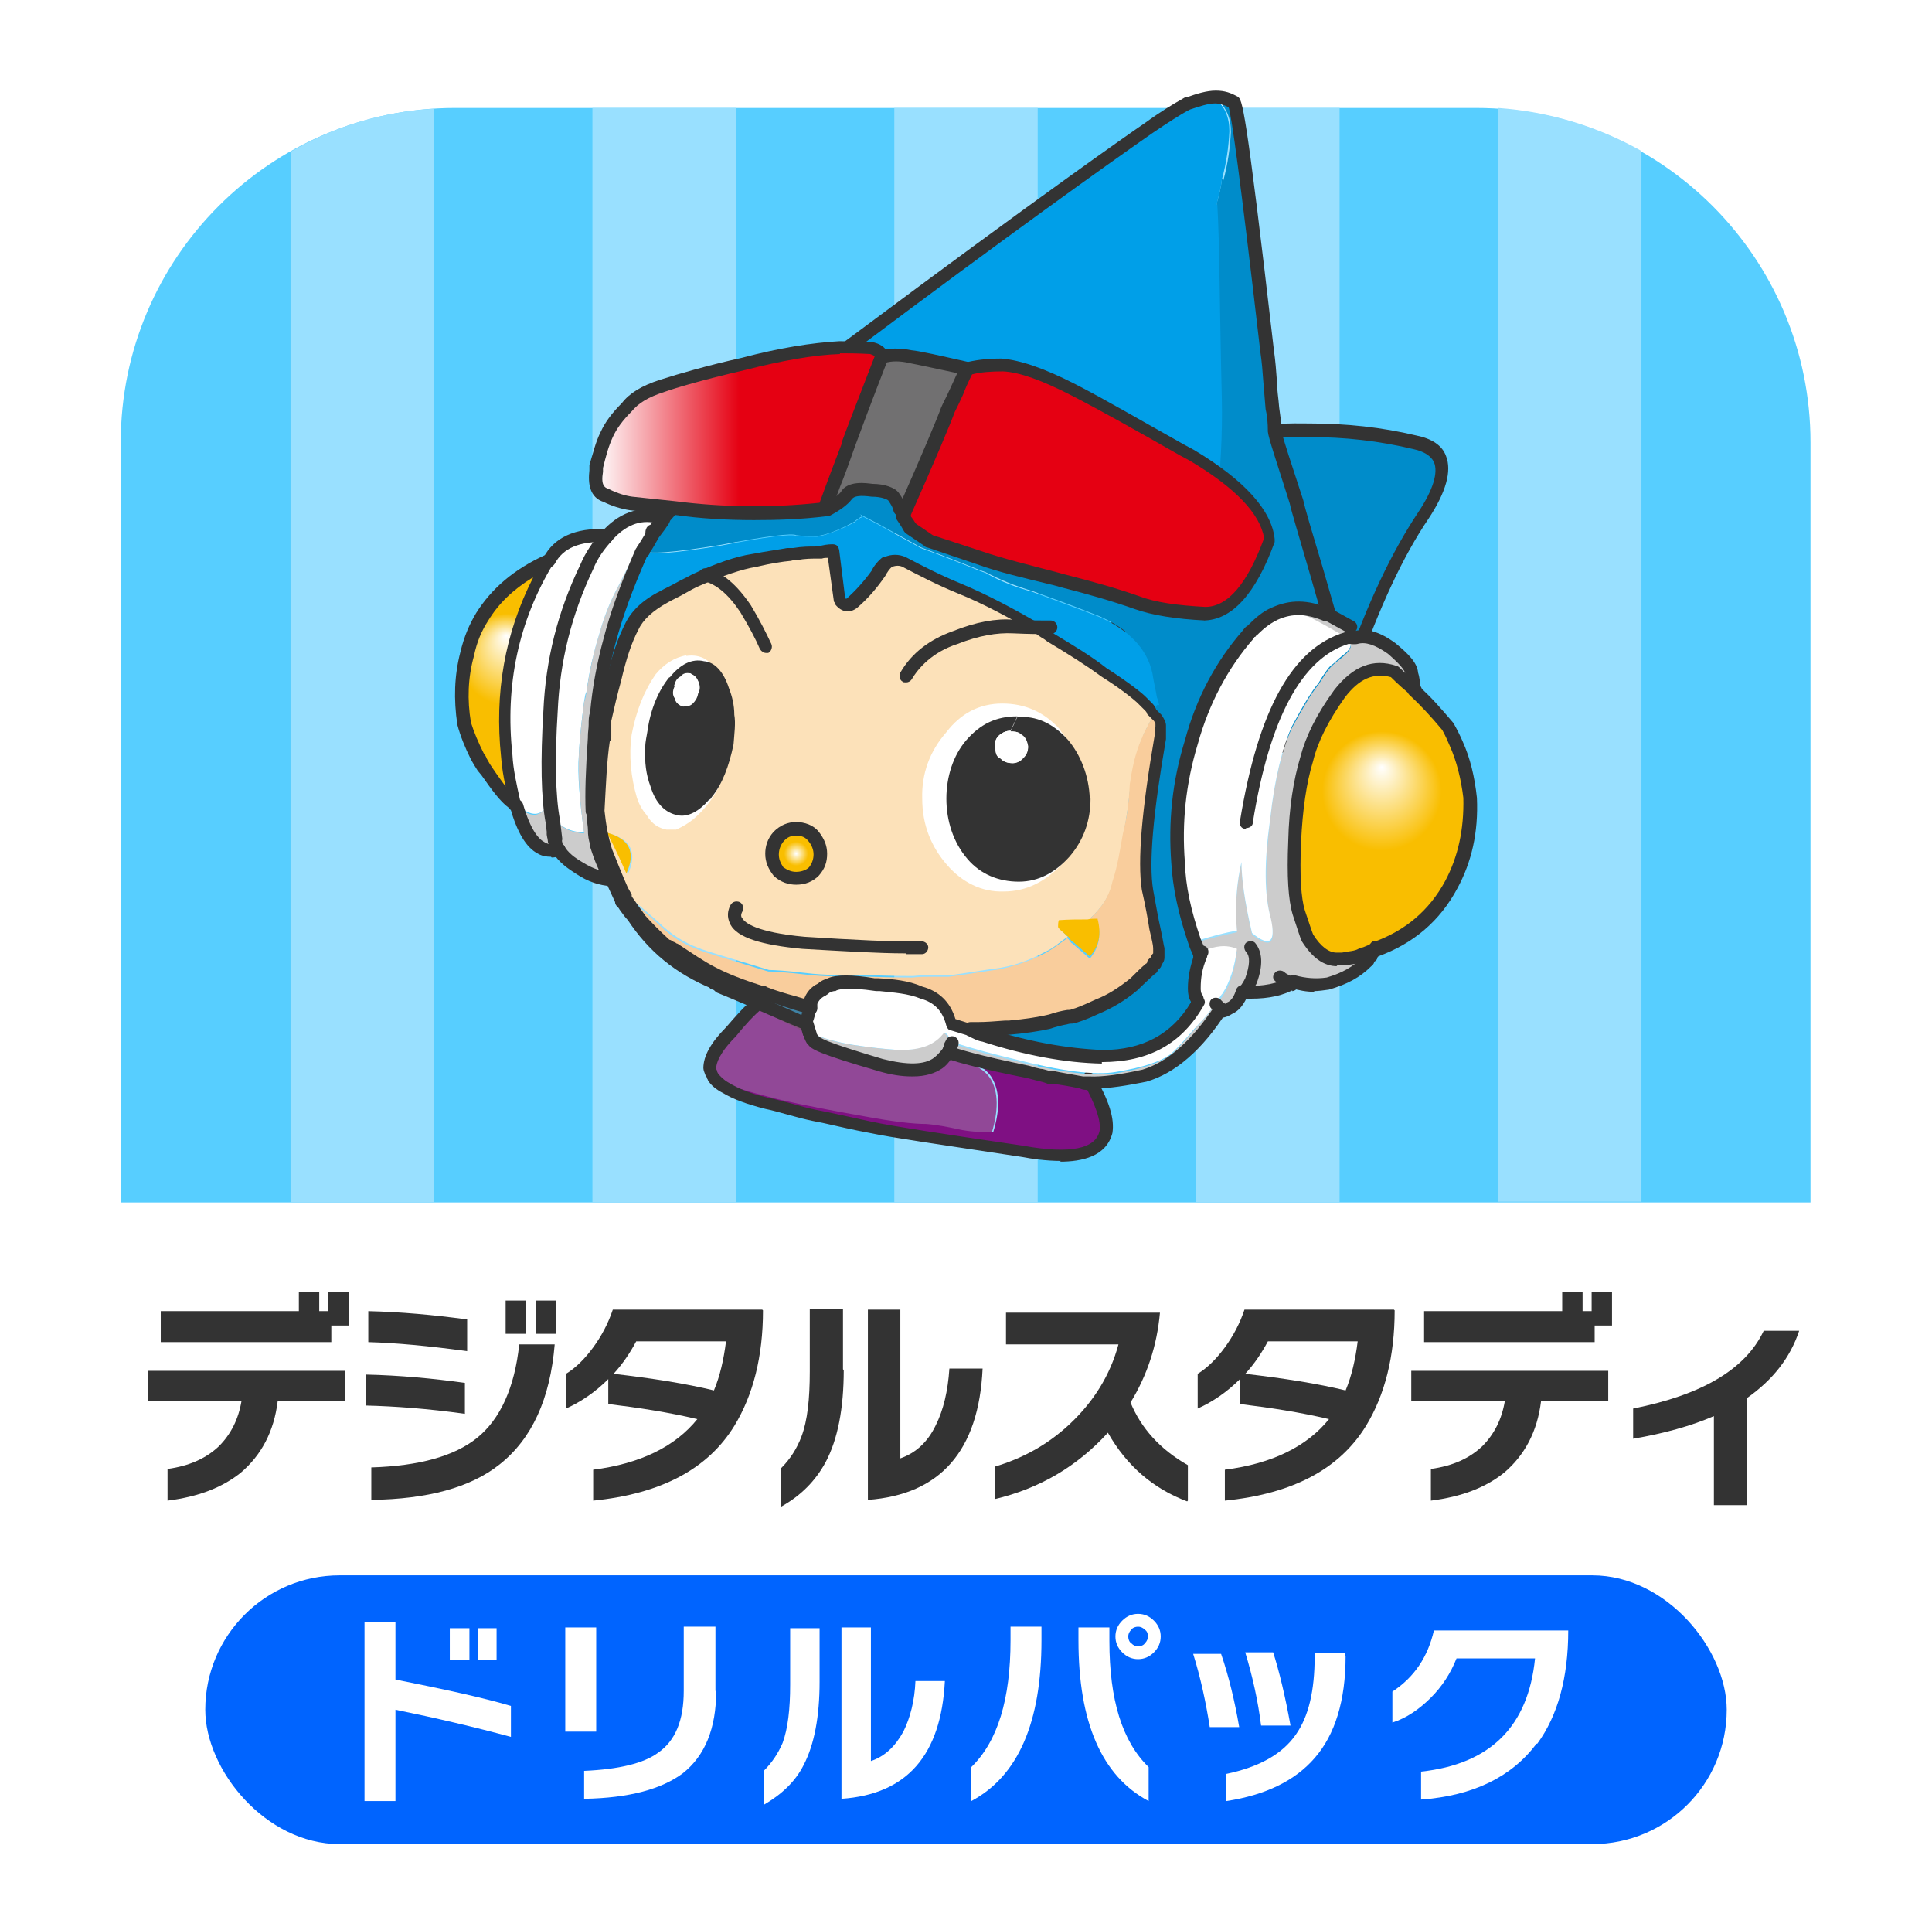 <?xml version="1.0" encoding="UTF-8"?>
<svg id="_レイヤー_1" xmlns="http://www.w3.org/2000/svg" version="1.1" xmlns:xlink="http://www.w3.org/1999/xlink" viewBox="0 0 256 253">
  <!-- Generator: Adobe Illustrator 29.2.1, SVG Export Plug-In . SVG Version: 2.1.0 Build 116)  -->
  <defs>
    <style>
      .st0 {
        fill: #4680a1;
      }

      .st1 {
        fill: #008cca;
      }

      .st2 {
        fill: #fce1b9;
      }

      .st3 {
        fill: #fff;
      }

      .st4 {
        fill: #3f83a6;
      }

      .st5 {
        fill: #ccc;
      }

      .st6 {
        fill: #914897;
      }

      .st7 {
        fill: #57ceff;
      }

      .st8 {
        fill: #4c7e99;
      }

      .st9 {
        fill: url(#radial-gradient);
      }

      .st10 {
        fill: #7f1083;
      }

      .st11 {
        fill: url(#radial-gradient1);
      }

      .st12 {
        fill: #855080;
      }

      .st13 {
        fill: #4b7e9a;
      }

      .st14 {
        fill: #99e0ff;
      }

      .st15 {
        fill: #49809d;
      }

      .st16 {
        fill: #4e7c96;
      }

      .st17 {
        fill: #4381a3;
      }

      .st18 {
        fill: #333;
      }

      .st19 {
        fill: #0064ff;
      }

      .st20 {
        fill: #009fe8;
      }

      .st21 {
        fill: #dac186;
      }

      .st22 {
        fill: #21b1e8;
      }

      .st23 {
        fill: url(#radial-gradient2);
      }

      .st24 {
        fill: #3b84a9;
      }

      .st25 {
        fill: #2d87b0;
      }

      .st26 {
        fill: #e50012;
      }

      .st27 {
        fill: #f9be00;
      }

      .st28 {
        fill: url(#linear-gradient);
      }

      .st29 {
        fill: #f9cd9c;
      }

      .st30 {
        fill: #4f7b94;
      }

      .st31 {
        fill: #717071;
      }
    </style>
    <radialGradient id="radial-gradient" cx="581.1" cy="108" fx="581.1" fy="101.6" r="15.8" gradientTransform="translate(-398)" gradientUnits="userSpaceOnUse">
      <stop offset="0" stop-color="#fff"/>
      <stop offset=".5" stop-color="#f9be00"/>
    </radialGradient>
    <radialGradient id="radial-gradient1" cx="465.1" cy="90.5" fx="465.1" fy="84.2" r="12.1" xlink:href="#radial-gradient"/>
    <linearGradient id="linear-gradient" x1="477" y1="57.1" x2="515" y2="57.1" gradientTransform="translate(-398)" gradientUnits="userSpaceOnUse">
      <stop offset="0" stop-color="#fff"/>
      <stop offset=".5" stop-color="#e50012"/>
    </linearGradient>
    <radialGradient id="radial-gradient2" cx="503.5" cy="113.1" fx="503.5" fy="113.1" r="3.2" xlink:href="#radial-gradient"/>
  </defs>
  <rect class="st3" y="-1.7" width="256" height="256"/>
  <g>
    <path class="st7" d="M60.3,14.3h135.3c24.5,0,44.3,19.9,44.3,44.3v100.7H16V58.6c0-24.5,19.9-44.3,44.3-44.3Z"/>
    <g>
      <rect class="st14" x="118.5" y="14.3" width="19" height="145"/>
      <rect class="st14" x="78.5" y="14.3" width="19" height="145"/>
      <path class="st14" d="M38.5,159.3h19V14.4c-6.9.4-13.3,2.4-19,5.7v139.2Z"/>
      <rect class="st14" x="158.5" y="14.3" width="19" height="145"/>
      <path class="st14" d="M217.5,20c-5.7-3.2-12.1-5.2-19-5.7v144.9h19V20Z"/>
    </g>
  </g>
  <g>
    <g>
      <path class="st6" d="M107.8,137.2c-.3-.3-.4-.7-.6-1-.1,0-.3,0-.4-.1,0-.1-.1-.1-.1-.1-2.2-1-4.3-1.9-6.4-3-.9.7-2.2,2-3.6,3.8-2,2-2.8,3.6-2.8,4.8,0,.3.3.7.4,1.2.3.1.4.3.7.3,1.3.9,3.9,1.6,7.8,2.6,3.8.9,7.7,1.6,11.6,2.3,3.8.7,6.4,1,8.1,1,1.4.1,2.9.4,4.3.7,1.3.3,2.9.4,4.6.4.9-2.9.9-5.4-.1-7.1s-3.5-2.8-7.2-2.8c-1.6,1.2-4.2,1.2-7.5.1-5.5-1.4-8.4-2.5-8.8-3"/>
      <path class="st10" d="M95.1,142.9c-.3,0-.4-.1-.7-.3.3.4.9,1,1.7,1.4,1.2.7,2.9,1.4,5.4,2,2,.4,4.3,1.2,6.4,1.6,2,.4,4.6,1,7.5,1.6s9.6,1.6,20.3,3.2c6.7,1.2,10.3.3,11-2.6.3-1.7-.6-4.1-2.3-7.1-.4,0-.7,0-1-.1-1.9-.4-3.3-.6-4.3-.9-1-.1-1.9-.3-2.8-.6-5.7-1.2-9.1-2-10.6-2.6-.4.6-.9,1.2-1.4,1.6,3.8,0,6.2,1,7.2,2.8s1,4.2.1,7.1c-1.7,0-3.3-.1-4.6-.4-1.4-.3-2.9-.6-4.3-.7-1.7,0-4.3-.3-8.1-1-3.9-.7-7.8-1.4-11.6-2.3-3.9-1-6.5-1.7-7.8-2.6"/>
      <path class="st18" d="M140.6,153.8c-2,0-4-.3-5-.5-11.2-1.7-17.5-2.6-20.3-3.2-2.2-.4-4.3-.9-6.1-1.3l-1.5-.3c-1-.2-2.1-.5-3.2-.8-1.1-.3-2.1-.6-3.1-.8-2.4-.6-4.3-1.3-5.6-2.1-.8-.4-1.6-1-2-1.7,0,0,0-.1-.1-.2,0-.1-.1-.3-.2-.4-.1-.3-.3-.7-.3-1,0-1.6,1-3.4,3-5.4,1.3-1.5,2.6-3,3.7-3.8.4-.3.9-.3,1.2.1.3.4.3.9-.1,1.2-1,.8-2.3,2.2-3.5,3.7-2.2,2.2-2.6,3.6-2.6,4.2,0,0,0,.2.1.3,0,.2.1.3.2.5.2.2.6.7,1.3,1.1,1.3.8,3,1.5,5.2,2,1,.2,2.1.5,3.2.8,1.1.3,2.1.6,3.1.8l1.5.3c1.8.4,3.8.8,6,1.3,2.8.6,9.3,1.6,20.2,3.2,6.1,1.1,9.5.4,10-2,.2-1.3-.5-3.4-2.2-6.5-.2-.4,0-.9.3-1.2.4-.2.9,0,1.2.3,2,3.5,2.7,5.8,2.4,7.7-.8,3.1-4,3.8-7,3.8Z"/>
    </g>
    <g>
      <path class="st1" d="M188.7,68.4c3.6-5.5,3.2-8.8-1.2-9.7-4.3-1-9-1.6-14.1-1.6-5.1-.1-10.4.3-15.9,1.4-5.5,1-8.7,5.8-9.3,14.6-.4,8.8,0,14.8,1.4,18,1.6,3.2,5.9,5.8,13.6,7.7,7.5,1.9,12.6-1.3,15.7-9.7,2.9-8.3,6.1-15.4,9.7-20.7"/>
      <path class="st18" d="M167.3,100.2c-1.3,0-2.7-.2-4.2-.6-7.8-1.9-12.4-4.6-14.2-8.1-1.5-3.3-2-9.2-1.5-18.4.6-9.1,4-14.3,10-15.5,5.3-1.1,10.8-1.6,16.1-1.5h0c4.9,0,9.6.5,14.2,1.6,2,.4,3.4,1.3,3.9,2.7.8,2,0,4.8-2.3,8.3,0,0,0,0,0,0-3.4,5-6.5,11.7-9.6,20.5-2.6,7.3-6.7,10.8-12.5,10.8ZM171.6,57.9c-4.6,0-9.3.5-13.9,1.5-5.2,1-8,5.6-8.6,13.8-.4,8.8,0,14.6,1.4,17.6,1.5,3,5.9,5.4,13,7.2,7.1,1.8,11.7-1.1,14.6-9.2,3.1-9,6.4-15.8,9.8-20.9,2-3,2.7-5.3,2.1-6.7-.4-.8-1.3-1.4-2.7-1.7-4.6-1.1-9.1-1.6-13.9-1.6-.6,0-1.2,0-1.9,0ZM188.7,68.4h0s0,0,0,0Z"/>
      <g>
        <path class="st5" d="M179.6,84.5l-.7-1.4-2.9-1.6h-.1c-2.6-1.2-4.8-1.2-7-.1,1.6-.4,3.5,0,5.7,1.2,2.3,1.3,3.6,2,3.8,2.2.3-.1.7-.1,1.3-.1"/>
        <path class="st5" d="M184.7,89c.9.9,1.9,1.7,2.8,2.5-.1-.6-.1-1.3-.4-2.2,0-.9-.9-1.9-2.6-3.3-1.9-1.3-3.5-1.9-4.8-1.4-.6,0-1,0-1.3.1,1,.6.7,1.4-.7,2.5-.4.3-.9.7-1.4,1.2-.3.3-.9,1.2-1.6,2.3-1,1.2-2,3-3.5,5.7-1.2,2.6-2.3,6.8-2.9,12.3-.7,5.7-.7,10,.1,13.2.7,3.2-.1,3.8-2.5,1.9-1-4.2-1.4-7.4-1.4-9.4-.6,2.6-.9,5.7-.6,9.1-1.4.3-3.3.7-5.5,1.4.3.6.4,1,.7,1.6,0,0,.1,0,.3-.1,1.6-.7,3-.9,4.5-.3-.3,2.5-.9,4.3-1.9,5.9-.3.3-.4.7-.9,1.2.4.4.6.6.7.7.3.3.7.3,1.3-.1.7-.3,1.3-1,1.7-2.2.4-.3.7-.9,1-1.4.7-1.9.9-3.5,0-4.5.9,1,.7,2.6,0,4.5-.3.6-.6,1.2-1,1.4,2.6.1,4.8-.3,6.5-1.3-.6-.3-1.2-.4-1.6-.9.4.4,1,.6,1.6.9,1.4.4,2.9.6,4.6.3,2-.6,3.8-1.4,5.2-2.9.3-.3.3-.6.6-.7.1-.4.4-.7.6-1.2-.6.4-1.2.6-1.9.9-.9.4-1.9.4-3.3.6-1.3,0-2.6-.9-3.9-2.9-.1-.3-.6-1.6-1.2-3.3-.6-1.9-.7-5.1-.6-9.4.1-4.5.7-8.1,1.6-10.9.7-2.9,2.3-5.8,4.3-8.7,2.2-2.8,4.5-3.8,7.2-2.9"/>
        <path class="st9" d="M187.4,91.4c-.9-.7-1.9-1.6-2.8-2.5-2.8-.9-5.1.1-7.2,2.9-2,2.9-3.6,5.8-4.3,8.7-.9,2.8-1.4,6.4-1.6,10.9-.1,4.3,0,7.5.6,9.4.6,1.7,1,3,1.2,3.3,1.3,2,2.6,2.9,3.9,2.9,1.4-.1,2.5-.1,3.3-.6.7-.3,1.3-.4,1.9-.9,4.5-1.6,7.8-4.5,10-8.6,1.9-3.5,2.6-7.2,2.5-11.5-.3-2.5-.9-4.9-1.9-7.2-.3-.7-.6-1.4-1-2.2-1.4-1.7-2.9-3.3-4.5-4.8"/>
        <path class="st1" d="M161.9,23.7c-.1,1.2-.4,2.2-.7,3.3.3,4.9.3,13.6.6,25.8.1,4.8-.1,9.3-.6,13.2l-.7,5.8h-.1.1l.7-5.8c-6.5-3.6-26.4-7.2-60-11-4.8,4.5-9.3,8.8-13.3,13.6-.4.6-.9,1.3-1.3,1.7-.6,1-1,1.7-1.3,2.2,0,.1-.1.3-.3.4.7.6,4.3.3,10.4-.7,6.2-1.2,9.6-1.6,10.1-1.3.7.1,1.6.1,2.8.1,1-.1,2.8-.7,4.9-1.9h.1c.1-.3.4-.3.7-.6.3,0,.1-.3-.1-.4l2.3,1.2h0l5.8,3.2,3.9-2.6h.6v.3c-.1-.1-.3-.1-.6-.3l-3.9,2.6c4.6,1.7,7.4,2.9,8.6,3.3,1.9,1,4.1,1.9,6.2,2.5,1.9.7,4.8,1.7,8.8,3.3,3.9,1.7,6.4,4.2,7.1,7.5.1,1.3.4,2.5.6,3.2.1.4.1.7.3,1h0v.7c0-.1-.1-.3-.3-.7-.1.1-.3.4-.4.9.4.4.7.7.7.7.3.4.4.7.4.9v.6c-.1.3-.1.7-.1,1-1.7,9.9-2.3,16.5-1.7,20.3.9,4.6,1.3,7.2,1.4,7.8v1c0,.1,0,.3-.1.3-.1.1-.3.3-.3.6-.3.1-.4.3-.4.6-.3.3-1.2,1-2.5,2.3-1.4,1.2-3,2.2-4.8,2.9-1.6.7-2.8,1.2-3.3,1.3-.6.1-1.7.3-3,.7-1.4.3-3.3.6-5.4.7-1.6.1-3,.3-4.2.3h-1c.6.3,1.2.6,1.9.7,5.4,1.7,10.6,2.8,15.5,2.9,5.8,0,10-2.3,12.8-7.1-.1-.1-.1-.3-.1-.4-.3-.4-.4-1-.4-1.4,0-1.6.3-2.9.9-4.3v-.3c-.3-.6-.4-1-.7-1.6-1.2-3.3-2-6.8-2.2-10.4-.4-5.4.1-10.6,1.7-15.9,1.4-5.2,3.9-10.1,7.5-14.3v-.6h.6c1-1,1.9-1.7,2.9-2.2,2.2-1,4.3-1,7,.1h.1c-2.6-8.8-4.1-13.6-4.3-14.9-1.7-5.4-2.8-8.6-2.9-9.4,0-1.2-.1-2.2-.3-3-.3-2.8-.4-5.1-.7-7.5-2.5-21.6-3.9-32.6-4.3-32.9-.7-.4-1.6-.7-2.5-.7,1.4,1.2,2,2.6,2,4.5-.1,2-.4,4.2-1,6.4"/>
        <path class="st20" d="M126.5,70.3v-.3h-.6c.3.1.4.1.6.3"/>
        <path class="st20" d="M160.5,71.9h-.1.1"/>
        <path class="st20" d="M161.2,27.1c.3-1.2.6-2.2.7-3.3.6-2.2.9-4.3,1-6.4,0-1.9-.6-3.3-2-4.5-1,0-2.3.4-3.6.9-.7.4-2.6,1.4-5.2,3.3-5.1,3.5-18.1,12.8-38.8,28.3-4.2,3-8.3,6.4-12,9.7,33.6,3.8,53.5,7.4,60,11,.4-3.9.7-8.4.6-13.2-.3-12.2-.3-20.9-.6-25.8"/>
        <path class="st20" d="M130.6,75.9c-1.2-.4-3.9-1.6-8.6-3.3l-5.8-3.2h0l-2.3-1.2c.3.1.4.4.1.4-.3.3-.6.3-.7.6h-.1c-2.2,1.2-3.9,1.7-4.9,1.9-1.2,0-2,0-2.8-.1-.6-.3-3.9.1-10.1,1.3-6.1,1-9.7,1.3-10.4.7-1.7,3.9-3.2,7.7-4.2,11.6-.9,3.2-1.4,6.4-1.7,9.7h0c-.1,1-.1,2.2-.3,3.2h0c-.3,3.9-.4,7.2-.3,9.9h.9c.1-3.6.3-6.8.7-9.7h.1c0-.7.1-1.4.1-2.2.4-2,.9-3.8,1.3-5.4.7-3,1.4-5.2,2.3-7,.7-1.6,2.2-2.9,4.3-4.1,1.4-.7,2.8-1.4,4.2-2.2,3.2-1.4,5.8-2.3,7.7-2.6,2.8-.6,4.5-.7,5.5-.9,1.2-.1,2-.1,2.9-.1.9-.1,1.6-.3,2.2-.3l.9,6.7c.4.6,1,.7,1.6.3,1.3-1.2,2.5-2.5,3.5-3.9.3-.6.9-1.3,1.3-1.6.7-.3,1.4-.3,2.2,0,2.5,1.3,4.8,2.5,7.2,3.5,3.5,1.4,7,3.3,10.3,5.2.4.4,1,.7,1.7,1.2,2.9,1.7,5.2,3.2,7.1,4.6,2.8,1.7,4.5,3.2,5.1,3.8s.6.6.9.9c.1.1.3.4.4.7.1-.4.3-.7.4-.9h.3c-.1-.3-.1-.6-.3-1-.1-.7-.4-1.9-.6-3.2-.7-3.3-3.2-5.8-7.1-7.5-4.1-1.6-7-2.6-8.8-3.3-2.2-.6-4.3-1.4-6.2-2.5"/>
        <path class="st2" d="M127.4,78c-2.5-1-4.8-2.2-7.2-3.5-.7-.3-1.4-.3-2.2,0-.4.3-1,1-1.3,1.6-1,1.4-2.2,2.8-3.5,3.9-.6.4-1.2.3-1.6-.3l-.9-6.7c-.6,0-1.3.1-2.2.3-.9,0-1.7,0-2.9.1-1,.1-2.8.3-5.5.9-1.9.3-4.5,1.2-7.7,2.6-1.4.7-2.8,1.4-4.2,2.2-2.2,1.2-3.6,2.5-4.3,4.1-.9,1.7-1.6,3.9-2.3,7-.4,1.6-.9,3.3-1.3,5.4,0,.7-.1,1.4-.1,2.2h-.1c-.4,2.9-.6,6.1-.7,9.7.1,1.9.4,3.6,1,5.4.6,1.6,1.3,3.3,2.2,5.2l.6-2.3c-.6-1.3-1.4-3.2-2.6-5.4,3,.7,3.9,2.6,2.6,5.4l-.6,2.3c.3.3.4.6.7.7,1.3,1,2.6,2.2,3.9,3.3,1.7,1.7,3.5,2.8,5.4,3.5.9.4,4.1,1.3,9.3,2.9.7,0,2.3.1,4.9.4,2.3.3,5.2.3,8.6.3,3.2.1,5.1.1,5.5.1h.1c.9-.1,1.4-.1,2.3-.1h2.5c2.3-.3,4.6-.7,6.8-1,2.3-.4,4.2-1.2,6.1-2.2.9-.4,1.7-1.2,2.8-1.9-.6-.6-1-.9-1.2-1.2,0-.3,0-.6.1-.9,1.3-.1,2.5-.1,3.8-.1h0c1.9-1.7,2.9-3.3,3.3-5.2.7-2,1-4.2,1.4-6.4.4-2,.7-4.2.9-6.5.3-2,.7-4.1,1.6-6.1.4-1.2,1.2-2.3,1.6-3.3-.1-.3-.3-.6-.4-.7-.3-.3-.6-.6-.9-.9-.6-.6-2.3-2-5.1-3.8-1.9-1.4-4.2-2.9-7.1-4.6-.7-.4-1.3-.7-1.7-1.2-3.3-1.9-6.8-3.8-10.3-5.2"/>
        <path class="st27" d="M80.4,110.3c1.2,2.2,2,4.1,2.6,5.4,1.3-2.8.4-4.6-2.6-5.4"/>
        <path class="st3" d="M168.9,81.3c-1,.4-1.9,1.2-2.9,2.2-.1.1-.4.3-.6.6-3.6,4.2-6.1,9.1-7.5,14.3-1.6,5.4-2.2,10.6-1.7,15.9.1,3.6,1,7.1,2.2,10.4,2.2-.7,4.1-1.2,5.5-1.4-.3-3.5,0-6.5.6-9.1,0,2,.4,5.2,1.4,9.4,2.3,1.9,3.2,1.3,2.5-1.9-.9-3.2-.9-7.5-.1-13.2.6-5.5,1.7-9.7,2.9-12.3,1.4-2.6,2.5-4.5,3.5-5.7.7-1.2,1.3-2,1.6-2.3.6-.4,1-.9,1.4-1.2,1.4-1,1.7-1.9.7-2.5-6.5,2-10.9,10.1-13.2,24.4,2.3-14.2,6.7-22.3,13.2-24.4-.1-.1-1.4-.9-3.8-2.2-2.2-1.2-4.1-1.6-5.7-1.2"/>
        <path class="st11" d="M72.8,74.3c-4.1,1.9-7,4.3-8.8,7.4-1,1.6-1.6,3.2-2,4.9-.9,3.3-.9,6.4-.4,9.1.4,1.4,1,2.9,1.7,4.3.3.4.6,1,.9,1.4,1.7,2.5,2.9,4.2,4.1,4.9q0,.1.1.1h.1c-.6-2.5-1-4.5-1.2-6.5-1-9.1.7-17.8,5.5-25.8"/>
        <path class="st3" d="M87.8,68.7c-.3-.1-.4-.1-.7-.3-2.5-.6-4.8.3-6.8,2.6-.9,1.2-1.9,2.5-2.6,4.2-2.9,6.1-4.5,12.3-4.8,19.1-.4,6.7-.3,11.6.3,14.6q0-.6.1-.6c1,1.3,2.3,1.9,4.1,2-.6-4.2-.9-7.8-.7-10.3.1-2.3.4-4.8.7-7.1.1-.4.1-.9.3-1.2.4-2.9,1-5.5,1.7-7.7.6-2.2,1.4-4.3,2.6-6.5.6-1.2,1.2-2.5,2-3.6.3-.3.6-.7.9-1h0c.1-.1.3-.3.3-.4.3-.4.7-1.2,1.3-2.2h-.1s.1-.3.3-.3c.4-.4.7-1,1.2-1.4"/>
        <path class="st20" d="M86.7,70.1c-.1,0-.3.3-.3.3h.1c.4-.4.9-1.2,1.3-1.7-.4.4-.7,1-1.2,1.4"/>
        <path class="st5" d="M84.9,73c-.3.3-.6.7-.9,1-.9,1.2-1.4,2.5-2,3.6-1.2,2.2-2,4.3-2.6,6.5-.7,2.2-1.3,4.8-1.7,7.7-.1.3-.1.7-.3,1.2-.3,2.3-.6,4.8-.7,7.1-.1,2.5.1,6.1.7,10.3-1.7-.1-3-.7-4.1-2q-.1,0-.1.6l.3,2.5c.1.3.3.7.4,1,.7,1.2,1.7,1.9,2.9,2.6,1.2.7,2.5,1.3,4.2,1.4-1-1.9-1.6-3.5-1.9-4.5-.1-.7-.3-1.3-.3-2.2h0c-.1-.7-.1-1.6-.3-2.5h-.1c-.1-2.6,0-5.9.3-9.7h0c.1-1.2.1-2.3.3-3.3h0c.3-3.3.9-6.5,1.7-9.7,1-3.9,2.5-7.7,4.2-11.6h0"/>
        <path class="st3" d="M77.7,75.2c.7-1.7,1.7-3,2.6-4.2-3.6-.1-6.2.9-7.5,3.3-4.8,8-6.5,16.7-5.5,25.8.1,2,.6,4.1,1.2,6.5h0c1.6,1.4,2.9,1.7,3.9.3.1.1.3.9.6,1.9h.3c-.6-2.9-.7-7.8-.3-14.5.3-6.8,1.9-13,4.8-19.1"/>
        <path class="st5" d="M73.2,110.6c-.1-.7-.1-1.3-.3-1.7-.3-1-.4-1.7-.6-1.9-1,1.4-2.3,1.2-3.9-.4h0c1.3,4.8,3.2,6.7,5.5,5.9-.1-.3-.3-.7-.4-1-.1-.4-.1-.7-.3-.9"/>
        <polyline class="st25" points="79.1 107.4 79.3 107.4 79.1 107.4 79.1 107.4 79 107.4 79 107.4 78.9 107.4 78.9 107.4 78.9 107.4 79 107.4 79 107.4 79.1 107.4 79.1 107.4"/>
        <polyline class="st13" points="78.9 107.4 78.9 107.4 78.9 107.4"/>
        <polyline class="st16" points="78.9 107.4 78.7 107.4 78.9 107.4"/>
        <polyline class="st30" points="78.7 107.4 78.4 107.4 78.7 107.4"/>
        <path class="st30" d="M79.3,107.4h-.9.1c.1.9.1,1.7.3,2.5h0c0,.9.1,1.4.3,2.2.3,1,.9,2.6,1.9,4.5l1.3,2.8h0c.4.7.9,1.4,1.4,2,2.3,3.5,5.5,6.2,9.3,8.3v-1.6c-1.3-.7-2.3-1.3-3.5-2.2-.4-.1-.7-.4-1.2-.6-1.3-1.2-2.5-2.3-3.5-3.5-1.2-1.7-1.9-2.6-1.9-2.8-.3-.4-.4-.7-.6-1-.9-1.9-1.6-3.6-2.2-5.2-.6-1.7-.9-3.5-1-5.4"/>
        <path class="st24" d="M107,133.5v1c.3-.3.3-.6.4-1h-.4"/>
        <path class="st4" d="M107.1,134.5v-1c-1-.4-1.7-.6-2.5-.7v2c1,.3,1.6.6,2.2.7,0-.4.1-.6.3-1"/>
        <path class="st13" d="M95.4,129.3c-.3-.1-.6-.3-.7-.3-.6-.4-1.2-.6-1.7-1v1.6c.7.1,1.2.4,1.7.6h-.3s.1,0,.3,0h0c.1.1.3.3.4.3.1.1.3.1.3.1h0v-1.3"/>
        <path class="st15" d="M97.7,130.3v1.3c1,.4,1.7.7,2.5,1.2v-1.6c-1-.3-1.9-.6-2.5-.9"/>
        <path class="st13" d="M97.8,131.6v-1.3c-1.2-.4-2-.7-2.5-1v1.3c.9.4,1.7.7,2.5,1"/>
        <path class="st17" d="M102.3,131.9v1.7c1,.4,1.7.7,2.5,1.2v-2c-1-.3-1.7-.7-2.5-.9"/>
        <path class="st0" d="M102.5,133.6v-1.7c-.6-.1-.9-.3-1-.3q-.3-.1-.4-.1c-.4,0-.6-.1-1-.3v1.6c.9.3,1.7.7,2.5.9"/>
        <path class="st29" d="M83.2,118.7v.3c-.1.1.6,1,1.7,2.8,1,1.2,2.2,2.3,3.5,3.5.4.1.7.4,1.2.6,1.7,1.2,3.5,2.3,5.1,3.2,1,.6,3,1.4,6.4,2.5q.1,0,.4.1c1.6.6,3.6,1.2,5.9,1.9,0-.1.1-.6.1-.7.3-.9.9-1.4,1.6-1.7.3-.3.6-.4,1.2-.6.9-.4,2.9-.4,5.8,0h.4c1.9.1,3.9.3,5.7,1,2.2.6,3.5,1.9,4.1,4.2l2.3.7h1c1.2,0,2.6-.1,4.2-.3,2-.1,3.9-.4,5.4-.7,1.3-.4,2.5-.6,3-.7.6-.1,1.7-.6,3.3-1.3,1.7-.7,3.3-1.7,4.8-2.9,1.3-1.3,2.2-2,2.5-2.3,0-.3.1-.4.4-.6,0-.3.1-.4.3-.6.1,0,.1-.1.1-.3v-1c-.1-.6-.6-3.2-1.4-7.8-.6-3.8,0-10.4,1.7-20.3,0-.3,0-.7.1-1v-.6c0-.1-.1-.4-.4-.9,0,0-.3-.3-.7-.7-.4,1-1.2,2.2-1.6,3.3-.9,2-1.3,4.1-1.6,6.1-.1,2.3-.4,4.5-.9,6.5-.4,2.2-.7,4.3-1.4,6.4-.4,1.9-1.4,3.5-3.3,5.2.4-.1.9-.1,1.3-.1.6,2.2.1,3.8-1,5.1l-2.3-2c-.3-.1-.4-.6-.7-.7-1,.7-1.9,1.4-2.8,1.9-1.9,1-3.8,1.7-6.1,2.2-2.2.3-4.5.7-6.8,1h-2.5c-.9,0-1.4,0-2.3.1h-.1c-.4,0-2.3,0-5.5-.1-3.3,0-6.2,0-8.6-.3-2.6-.3-4.2-.4-4.9-.4-5.2-1.6-8.4-2.5-9.3-2.9-1.9-.7-3.6-1.7-5.4-3.5-1.3-1.2-2.6-2.3-3.9-3.3"/>
        <path class="st5" d="M107.3,136.9c.1.3.3.7.6,1,.4.6,3.3,1.6,8.8,3.2,3.3.9,5.9.9,7.5-.3.6-.4,1-1,1.4-1.6.1-.4.3-.7.4-1.2,0-.1-.1-.1-.3-.3-.1-.4-.3-.7-.7-.9-1.2,1.6-3,2.3-5.8,2.3-2.2-.1-4.3-.4-6.4-.7-1.9-.3-3.9-.9-5.7-1.6"/>
        <path class="st12" d="M106.8,136.8c.1.1.3.1.4.1l-.4-1.4c-1.9-.7-5.7-2.5-11.5-4.9,0,0-.1,0-.3-.1h-.3c5.8,3.2,9.7,5.2,11.9,6.2,0,.1.1.1.1.1"/>
        <path class="st3" d="M110.3,130.4c-.6.1-.9.3-1.2.6-.7.3-1.3.9-1.6,1.7,0,.1-.1.6-.1.7-.3.7-.4,1.4-.6,2l.4,1.4c1.7.7,3.8,1.3,5.7,1.6,2,.3,4.2.6,6.4.7,2.8,0,4.6-.7,5.8-2.3.4.1.6.4.7.9.1.1.3.1.3.3,3,1,5.8,1.7,8.3,2.3,6.2,1.6,10.7,2.2,13.5,1.7,3.6-.6,6.1-1.4,7.4-2.5,1.3-1.2,2.3-2.5,3.5-3.8,1-1,1.7-1.9,2.3-2.9.4-.4.6-.9.9-1.2,1-1.6,1.6-3.5,1.9-5.9-1.4-.6-2.9-.4-4.5.3-.1.1-.1.3-.3.4-.6,1.4-.9,2.8-.9,4.3s.1,1,.4,1.4c0,.1,0,.3.1.4-2.8,4.8-7,7.1-12.8,7.1-4.9-.1-10.1-1.2-15.5-2.9-.7-.1-1.3-.4-1.9-.7l-2.3-.7c-.6-2.3-1.9-3.6-4.1-4.2-1.7-.7-3.8-.9-5.7-1h-1,.6c-2.9-.4-4.9-.4-5.8,0"/>
        <path class="st21" d="M116.5,130.4h-1,1"/>
        <path class="st8" d="M94.7,130.3h.4c-.1.1-.3,0-.4,0"/>
        <polyline class="st22" points="153.6 93.5 153.4 93.5 153.6 93.6 153.6 93.5"/>
        <path class="st27" d="M145.4,121.7c-.4,0-.9,0-1.3.1h0c-1.3,0-2.5,0-3.8.1-.1.3-.1.6-.1.9.1.3.6.6,1.2,1.2.3.1.4.6.7.7l2.3,2c1.2-1.3,1.6-2.9,1-5.1"/>
        <path class="st5" d="M136.3,141.9c.9.3,1.7.4,2.8.7,1,.1,2.5.3,4.3.7.3.1.6.1,1,.1,1.7.1,4.3-.3,7.2-.9,3.5-1,7-3.9,10.1-8.8-.1-.1-.3-.3-.7-.7-.6,1-1.3,1.9-2.3,2.9-1.2,1.3-2.2,2.6-3.5,3.8-1.3,1-3.8,1.9-7.4,2.5-2.8.4-7.2-.1-13.5-1.7-2.5-.6-5.2-1.3-8.3-2.3-.1.4-.3.7-.4,1.2,1.4.6,4.9,1.4,10.6,2.6"/>
        <path class="st18" d="M165.1,109.8s0,0-.1,0c-.5,0-.8-.5-.7-1,2.4-14.7,6.9-22.9,13.8-25,.3-.2.8-.2,1.4-.2,1.5-.4,3.2,0,5.4,1.6,1.7,1.4,2.9,2.6,3,3.9.2.6.2,1.1.3,1.5,0,.2,0,.4.1.6.1.5-.2.9-.6,1.1-.5.1-.9-.2-1.1-.6,0-.2-.1-.5-.1-.8,0-.4-.1-.8-.3-1.3s0-.2,0-.3c0-.5-.8-1.4-2.3-2.7-1.7-1.2-3-1.6-4-1.3-.4.1-1,0-1.2,0-6.2,1.9-10.5,9.9-12.7,23.7,0,.4-.4.7-.9.7Z"/>
        <path class="st18" d="M182.3,126.5c-.4,0-.7-.2-.8-.6-.2-.5,0-.9.5-1.1,4.2-1.5,7.4-4.2,9.5-8.1,1.7-3.2,2.5-6.8,2.4-11-.3-2.5-.9-4.9-1.8-6.9-.3-.7-.6-1.4-1-2.1-1.5-1.8-2.9-3.3-4.3-4.6-.4-.3-.4-.9,0-1.2.3-.4.9-.4,1.2,0,1.5,1.3,2.9,2.9,4.6,4.9.5.9.9,1.7,1.2,2.4,1,2.2,1.6,4.7,1.9,7.5.2,4.6-.7,8.5-2.6,12-2.3,4.3-5.8,7.3-10.5,9,0,0-.2,0-.3,0Z"/>
        <path class="st18" d="M174.2,131.4c-1.1,0-2.1-.2-3.1-.5-.5-.1-.7-.6-.6-1.1.1-.5.6-.7,1.1-.6,1.4.4,2.8.5,4.2.3,2-.6,3.5-1.4,4.7-2.7s0,0,.1-.2c0-.1.2-.3.4-.5,0-.2.2-.3.3-.5,0-.2.2-.3.2-.4.2-.5.6-.7,1.1-.5.5.2.7.6.5,1.1-.1.3-.2.5-.4.7,0,.2-.2.3-.2.4,0,.2-.2.4-.4.5,0,.1-.1.4-.4.6-1.5,1.5-3.2,2.4-5.6,3.1-.7.1-1.4.2-2,.2Z"/>
        <path class="st18" d="M176,82.3c-.4,0-.7-.2-.8-.6l-1.7-5.9c-1.5-5.2-2.4-8.1-2.6-9.1-1.8-5.7-2.8-8.6-2.9-9.5,0-1.2-.1-2.2-.3-3-.1-1.3-.2-2.4-.3-3.6-.1-1.4-.2-2.7-.4-4-2.8-24.2-3.8-31.1-4.2-32.4-.6-.3-1.2-.5-1.8-.5-.9,0-2.1.4-3.3.8l-.4.2c-.9.5-2.5,1.5-4.7,3-5.9,4.1-19.6,13.9-38.8,28.3-3.8,2.8-7.9,6-12,9.7-5.4,5-9.4,9.1-13.2,13.5-.3.4-.9.4-1.2.1-.4-.3-.4-.9-.1-1.2,3.9-4.5,8-8.6,13.4-13.7,4.2-3.7,8.2-7,12.1-9.8,24.8-18.5,36.7-26.8,38.9-28.3,2.2-1.6,3.9-2.6,4.8-3.1l.5-.3c0,0,.1,0,.2,0,1.4-.5,2.7-.9,3.9-.9s2,.3,2.9.8c.6.4,1,.7,4.8,33.6.2,1.4.3,2.7.4,4.1,0,1.1.2,2.2.3,3.5.1.8.3,1.9.3,3.1.1.7,1.4,4.6,2.9,9.2.2,1,1.1,4,2.6,9l1.7,5.9c.1.5-.1.9-.6,1.1,0,0-.2,0-.2,0Z"/>
        <path class="st18" d="M129.6,137.2h-1c-.5,0-.9-.4-.9-.9s.4-.9.9-.9h1c1,0,2.3-.1,3.6-.2h.5c2.2-.2,4.1-.5,5.3-.8.9-.3,1.7-.5,2.4-.6.2,0,.5,0,.6-.1.5-.1,1.5-.5,3.2-1.3,1.6-.6,3.1-1.6,4.6-2.8.8-.8,1.5-1.5,2-1.9,0,0,.2-.1.2-.2,0-.3.3-.5.5-.7,0-.2.2-.4.3-.5v-.7c0-.4-.2-1.2-.5-2.5-.2-1.3-.5-3-1-5.2-.6-3.9,0-10.6,1.7-20.5,0-.3,0-.7.1-1.1v-.4s0-.1-.2-.4l-.7-.7c0,0-.1-.1-.2-.2,0-.2-.2-.4-.3-.5l-.9-.9c-.5-.5-2.2-1.9-4.9-3.6-1.9-1.4-4.1-2.8-7.1-4.6l-.4-.3c-.5-.3-1-.6-1.4-1-3.2-1.8-6.6-3.7-10.1-5.1-2.7-1.1-5.2-2.4-7.3-3.5-.4-.2-.9-.2-1.4,0-.3.2-.7.8-.9,1.2-1.1,1.6-2.3,3-3.7,4.2-1,.8-2.1.6-2.9-.4,0-.1-.1-.3-.2-.4l-.8-5.8c-.3,0-.5,0-.8.1h-.4c-1,0-1.8,0-2.9.2-.2,0-.5,0-.8.1-1.1.1-2.5.3-4.6.8-1.9.3-4.5,1.2-7.5,2.5-.7.3-1.4.7-2.1,1.1-.7.4-1.4.7-2.1,1.1-2,1.1-3.3,2.3-3.9,3.6-.9,1.7-1.6,3.8-2.3,6.8-.5,1.8-.9,3.5-1.3,5.3,0,.4,0,.7,0,1.1,0,.3,0,.7,0,1s0,.4-.2.6c-.4,2.7-.5,5.6-.7,9.2.2,1.9.5,3.5,1,5.1.6,1.5,1.3,3.3,2.1,5.1.1.2.3.5.5.9,0,0,0,.1,0,.2,0,.1.2.3.4.6.3.5.8,1.1,1.4,2,.9,1,2,2.1,3.2,3.2.2,0,.4.2.6.3.2,0,.3.2.4.2,0,0,.1,0,.2.1,1.7,1.1,3.4,2.3,5,3.1.6.3,2.3,1.2,6.1,2.4.3,0,.4,0,.7.2,1,.4,2.3.8,3.8,1.2l2,.6c.5.1.7.6.6,1.1-.1.5-.6.7-1.1.6l-2-.6c-1.5-.5-2.8-.9-4-1.3h-.2c0-.1-.1-.1-.2-.1-3.9-1.2-5.8-2.1-6.6-2.5-1.6-.9-3.3-2-5-3.2-.3,0-.5-.2-.6-.3-.2,0-.3-.2-.4-.2-.1,0-.2,0-.3-.2-1.3-1.2-2.5-2.4-3.6-3.6-.6-.9-1.1-1.6-1.4-2-.4-.5-.5-.7-.6-1-.3-.4-.4-.7-.6-1-.9-1.9-1.6-3.7-2.2-5.3-.6-1.7-.9-3.5-1.1-5.6.2-3.9.3-7,.7-9.9,0-.1,0-.3.2-.4,0-.2,0-.4,0-.7,0-.3,0-.7,0-1,0,0,0-.1,0-.2.4-1.8.8-3.6,1.3-5.4.7-3.1,1.5-5.3,2.4-7.1.8-1.7,2.3-3.2,4.7-4.4.7-.4,1.4-.7,2.1-1.1.7-.4,1.4-.7,2.1-1.1,3.2-1.5,5.9-2.4,7.9-2.7,2.1-.4,3.7-.6,4.7-.8.3,0,.6,0,.8,0,1.2-.2,2.1-.2,3-.2h.3c.7-.2,1.3-.3,1.9-.3s.8.3.9.8l.8,6.4c0,0,.1,0,.2,0,1.2-1.1,2.3-2.3,3.3-3.7.2-.5.9-1.4,1.5-1.8,0,0,.1,0,.2,0,.9-.4,1.9-.4,2.8,0,2.1,1.1,4.6,2.4,7.3,3.5,3.6,1.5,7.1,3.4,10.4,5.3,0,0,.1,0,.2.1.3.3.6.5,1.1.8l.4.3c3,1.8,5.3,3.2,7.2,4.7,2.8,1.8,4.6,3.2,5.2,3.8l.9.9c.2.2.4.5.5.8l.6.6s0,0,.1.1c.4.6.6,1,.6,1.4v.6c0,.1,0,.3,0,.4,0,.1,0,.5,0,.6s0,.1,0,.2c-1.7,9.8-2.3,16.4-1.7,20,.4,2.2.7,3.9,1,5.2.3,1.4.4,2.2.5,2.5,0,0,0,.1,0,.2v1c0,.5-.2.8-.4,1,0,.3-.2.5-.5.7,0,.2-.1.3-.2.4,0,0-.3.2-.5.4-.4.4-1.1,1-2,1.9-1.7,1.4-3.4,2.4-5.1,3.1-1.5.7-2.8,1.2-3.5,1.3-.2,0-.4,0-.7.1-.6.1-1.4.3-2.3.6-1.3.3-3.3.6-5.6.8h-.5c-1.4.2-2.7.3-3.8.3Z"/>
        <path class="st18" d="M159,127.5c-.5,0-.9-.4-.9-.9h0c-.1-.3-.2-.5-.3-.7-.1-.2-.2-.5-.3-.8-1.4-4.1-2.1-7.5-2.3-10.8-.4-5.4.1-10.7,1.8-16.2,1.5-5.6,4.1-10.5,7.7-14.6.2-.3.4-.5.6-.6,1-1,2-1.9,3.2-2.4,2.4-1.1,4.8-1.1,7.6.1.4.1.7.4.7.8s-.3.9-.8.9h-.1c-.1,0-.2,0-.4,0-2.3-1-4.2-1.1-6.2-.2-.8.4-1.6.9-2.7,2,0,0-.2.1-.2.2,0,0-.1.1-.2.1,0,0,0,.1-.1.2-3.4,3.9-5.9,8.6-7.4,14-1.6,5.3-2.1,10.4-1.7,15.6.1,3.2.8,6.4,2.1,10.2.1.2.2.5.3.7.1.2.2.5.3.8,0,.1,0,.3,0,.4v.3c0,.5-.4.9-.9.9Z"/>
        <path class="st18" d="M68.4,107.5h-.1c-.4,0-.7-.2-.9-.5-1.1-.8-2.2-2.3-3.6-4.3l-.5-.6c-.2-.3-.3-.5-.5-.8-.1-.2-.3-.5-.4-.7-.8-1.6-1.4-3.1-1.8-4.6-.5-3.4-.4-6.5.4-9.6.5-2.1,1.2-3.7,2.1-5.2,2-3.2,5-5.8,9.2-7.7.3-.2.8,0,1,.2.3.3.3.7,0,1-4.6,7.6-6.4,16.1-5.4,25.3.1,1.9.5,3.7,1.1,6.4,0,.3,0,.5-.2.7s-.4.3-.7.3ZM69,106.5h0s0,0,0,0ZM70.6,76.5c-2.6,1.6-4.5,3.4-5.9,5.7-.9,1.4-1.5,2.8-1.9,4.7-.8,2.9-.9,5.8-.4,8.8.4,1.3,1,2.7,1.7,4.1.1.1.3.4.4.7.1.2.3.5.4.7l.4.6c.6.9,1.2,1.7,1.7,2.4-.3-1.3-.5-2.6-.6-3.9-.9-8.5.5-16.4,4.2-23.7Z"/>
        <path class="st18" d="M80.3,71.9c-.2,0-.4,0-.6-.2-.4-.3-.4-.9,0-1.2,2.2-2.5,4.9-3.5,7.7-2.9,0,0,.1,0,.2,0,0,0,.2,0,.2,0,.1,0,.3,0,.5.2.4.2.6.7.4,1.2-.2.4-.7.6-1.2.4,0,0-.2,0-.2,0-.1,0-.2,0-.4-.1-2.1-.5-4.1.3-5.9,2.4-.2.2-.4.3-.7.3Z"/>
        <path class="st18" d="M86.4,71.3c-.1,0-.3,0-.4,0-.4-.2-.6-.7-.4-1.2.1-.3.3-.5.6-.6.1-.2.3-.3.4-.5.2-.3.4-.6.7-.8.3-.3.9-.3,1.2,0,.3.3.3.9,0,1.2-.2.2-.3.4-.5.6-.2.3-.4.6-.7.8s-.1,0-.2.1c-.2.3-.5.4-.7.4ZM86.7,71h0Z"/>
        <path class="st18" d="M81,117.4c-.3,0-.6-.2-.8-.5-1.2-2.1-1.7-3.8-2-4.7v-.3c-.2-.6-.3-1.2-.3-2,0-.4-.1-.8-.1-1.2,0-.2,0-.5,0-.7-.1-.1-.2-.3-.2-.5-.1-2.4,0-5.5.3-9.8,0,0,0-.2,0-.2,0-.5.1-1,.1-1.5,0-.6,0-1.1.2-1.7.3-3.3.9-6.5,1.8-9.8.9-3.5,2.3-7.3,4.2-11.7,0,0,.1-.2.2-.3s0,0,0,0c0,0,0-.2.1-.2.3-.4.7-1.1,1.3-2.1,0,0,0-.1.1-.2.2-.2.5-.6.8-1,.2-.2.3-.4.5-.6.3-.4.8-.5,1.2-.2.4.3.5.8.2,1.2-.1.2-.3.4-.4.6-.3.4-.6.8-.9,1.2-.5.9-.9,1.6-1.2,2,0,.2-.2.4-.4.6-1.9,4.3-3.2,7.9-4.1,11.3-.9,3.2-1.4,6.3-1.7,9.6,0,.5-.1,1.1-.1,1.6,0,.6,0,1.1-.2,1.7-.3,4-.4,7-.3,9.2,0,.1.1.2.2.4,0,.4.1.9.1,1.3,0,.4,0,.8.1,1.1,0,0,0,.1,0,.2s0,1.1.2,1.7v.3c.3.7.8,2.3,1.9,4.3.2.4,0,1-.4,1.2-.1,0-.3.1-.4.1Z"/>
        <path class="st18" d="M73.5,112.3c-.4,0-.8-.3-.9-.8l-.3-2.5c-.6-3.2-.7-8.3-.3-14.8.3-6.8,1.9-13.2,4.9-19.4.7-1.7,1.7-3,2.6-4.2v-.2c.4-.4,1-.5,1.4-.2.4.3.5.8.2,1.2v.2c-1,1.1-1.9,2.3-2.5,3.8-2.9,6.1-4.4,12.2-4.7,18.8-.4,6.3-.3,11.3.3,14.4l.3,2.5c0,.5-.3.9-.8,1,0,0,0,0-.1,0Z"/>
        <path class="st18" d="M72.8,75.2c-.1,0-.3,0-.4-.1-.4-.2-.6-.8-.4-1.2,1.4-2.7,4.2-4,8.3-3.8.5,0,.9.4.8.9s-.4.8-.9.8c-3.4-.1-5.6.8-6.7,2.9-.2.3-.5.5-.8.5Z"/>
        <path class="st18" d="M73.5,112.3c-.4,0-.7-.2-.8-.6,0-.2-.1-.4-.1-.5,0,0,0,0,0-.1-.2-.3-.2-.8,0-1.1.3-.3.9-.3,1.2,0,.3.3.3.6.4.9,0,.1,0,.2,0,.4.2.5,0,.9-.5,1.1,0,0-.2,0-.3,0ZM72.6,111.2s0,0,0,0c0,0,0,0,0,0Z"/>
        <path class="st18" d="M73.9,113.3c-.3,0-.6-.2-.8-.5,0-.2-.2-.4-.2-.6,0-.2-.1-.3-.2-.4-.2-.4,0-1,.4-1.2.4-.2,1,0,1.2.4,0,.2.2.4.2.6,0,.2.1.3.2.4.2.4,0,1-.4,1.2-.1,0-.3,0-.4,0Z"/>
        <path class="st18" d="M73,113.5c-.6,0-1.2-.1-1.7-.4-1.6-.8-2.8-2.9-3.7-6.1-.1-.5.1-.9.6-1.1.5-.1.9.1,1.1.6,1,3.5,2.1,4.7,2.9,5.1.5.3,1,.3,1.6.1.5-.1.9.1,1.1.6.1.5-.1.9-.6,1.1-.4.1-.8.2-1.2.2Z"/>
        <path class="st18" d="M81,117.4s0,0,0,0c-1.6-.1-3.1-.6-4.6-1.6-1.1-.7-2.3-1.5-3.2-2.9-.3-.4-.1-.9.3-1.2.4-.3.9-.1,1.2.3.6,1,1.4,1.6,2.6,2.3,1.3.8,2.5,1.2,3.8,1.3.5,0,.8.5.8.9,0,.5-.4.8-.9.8Z"/>
        <path class="st18" d="M94.7,131c-.1,0-.2,0-.3,0-4.9-2-8.5-5-11.2-9.1-.4-.4-.8-1-1.1-1.4-.1-.2-.2-.3-.4-.5-.1-.1-.2-.3-.2-.5l-1.2-2.6c-.2-.4,0-1,.4-1.2.4-.2,1,0,1.2.4l1.3,2.8c0,0,0,.1,0,.2,0,.1.2.2.2.3.3.4.6.9,1,1.2s0,0,.1.1c2.5,3.9,5.9,6.7,10.5,8.5.4.2.7.7.5,1.1-.1.3-.5.5-.8.5Z"/>
        <path class="st18" d="M120.8,142.6c-1.3,0-2.7-.2-4.4-.7-7.9-2.3-8.9-2.9-9.3-3.5-.3-.2-.4-.7-.6-1v-.2c-.1,0-.1,0-.1-.1l-.4-1.4c-.1-.5.1-.9.6-1.1.5-.1.9.1,1.1.6l.5,1.6c0,.2.2.4.3.5.4.4,2.1,1.1,8.5,3,3.2.8,5.5.8,6.8-.2.5-.4.9-.9,1.3-1.4.3-.4.8-.5,1.2-.2s.5.8.2,1.2c-.5.6-.9,1.3-1.6,1.8-1,.7-2.3,1.1-3.9,1.1Z"/>
        <path class="st18" d="M128.6,137.2c0,0-.2,0-.3,0l-2.3-.7c-.3,0-.5-.3-.6-.6-.5-2-1.6-3.1-3.4-3.6-1.7-.7-3.6-.8-5.4-1h-.5c-4-.6-5.2-.2-5.4,0,0,0-.1,0-.2,0-.5.1-.6.2-.8.4,0,0-.2.1-.3.2-.5.2-.9.6-1.1,1.1,0,.1,0,.2,0,.4,0,0,0,.2,0,.2,0,.5-.4.8-.9.8s-.9-.4-.9-.9,0-.4,0-.6c0,0,0-.2,0-.2,0,0,0-.1,0-.2.3-1,1-1.8,1.9-2.2.4-.4.8-.5,1.3-.7,1.1-.5,3.2-.5,6.2,0h.3s.1,0,.2,0c1.9.1,4,.3,5.8,1.1,2.2.6,3.7,2,4.4,4.3l1.9.6c.5.1.7.6.6,1.1-.1.4-.5.6-.8.6Z"/>
        <path class="st18" d="M106.8,136.4c0,0-.1,0-.2,0-.5-.1-.7-.6-.6-1.1v-.3c.2-.5.4-1.2.6-1.8.2-.4.7-.7,1.1-.5.4.2.7.7.5,1.1-.2.5-.3,1.1-.5,1.6v.4c-.2.4-.5.7-.9.7Z"/>
        <path class="st18" d="M95.1,131.3c-.3,0-.5-.1-.6-.2-.4,0-.7-.4-.7-.9s.5-.9.9-.9c.2,0,.3,0,.5,0h.3c.4.3.5.7.5,1.1s-.4.7-.8.7Z"/>
        <path class="st18" d="M106.8,136.4c-.1,0-.2,0-.3,0-1-.4-2.6-1.1-4.7-2-1.8-.8-4.1-1.8-6.8-2.9-.4-.2-.6-.7-.5-1.1.2-.4.7-.6,1.1-.5,2.7,1.1,5,2.1,6.8,2.9,2.1.9,3.6,1.6,4.6,2,.4.2.7.7.5,1.1-.1.3-.5.6-.8.6Z"/>
        <path class="st18" d="M146,140.9c-4.9-.1-10.2-1.1-15.8-2.9-.7-.1-1.4-.5-2-.8-.4-.2-.6-.7-.4-1.2.2-.4.7-.6,1.2-.4.5.3,1.1.5,1.7.6,5.5,1.8,10.7,2.7,15.4,2.9,5.3,0,9.2-2.1,11.7-6.3,0,0,0,0,0-.1-.3-.5-.4-1.1-.4-1.7,0-1.6.3-3,.9-4.7.2-.4.7-.7,1.1-.5.4.2.7.7.5,1.1-.6,1.4-.8,2.6-.8,4,0,.3,0,.7.3,1,0,.1.1.3.1.4.2.3.2.6,0,.9-2.9,5.1-7.3,7.5-13.5,7.5Z"/>
        <path class="st18" d="M145.1,144.4c-.3,0-.5,0-.8,0-.4,0-.8,0-1.2-.2-1.4-.3-2.6-.5-3.5-.6h-.7c-.5-.2-.9-.3-1.3-.4-.5-.1-1.1-.3-1.6-.4-5.5-1.1-9.1-2-10.6-2.6-.4-.2-.7-.7-.5-1.1.2-.4.7-.7,1.1-.5,1,.4,3.6,1.2,10.4,2.6.6.2,1,.3,1.5.4.4,0,.8.2,1.3.3h.5c.9.2,2.2.4,3.8.7,0,0,.1,0,.2,0,.1,0,.3,0,.6,0,1.8.1,4.4-.3,7.1-.9,3.3-1,6.6-3.9,9.6-8.5.3-.4.8-.5,1.2-.3s.5.8.3,1.2c-3.2,5-6.8,8.1-10.6,9.2-2.5.5-4.9.9-6.8.9Z"/>
        <path class="st18" d="M125.7,140.1c0,0-.2,0-.3,0-.5-.2-.7-.6-.5-1.1,0-.2.2-.4.2-.6,0-.2.1-.3.2-.5.2-.5.6-.7,1.1-.6.5.2.7.6.6,1.1,0,.2-.2.4-.2.6,0,.2-.1.3-.2.5-.1.4-.5.6-.8.6Z"/>
        <path class="st18" d="M171.3,131c-.1,0-.3,0-.4,0s-.3-.1-.5-.2c-.4-.2-.9-.4-1.4-.8s-.3-.9,0-1.2.9-.3,1.2,0c.2.2.5.3.8.5.2,0,.4.2.6.3.4.2.6.7.4,1.2-.2.3-.5.5-.8.5Z"/>
        <path class="st18" d="M164.8,132.3c-.3,0-.6-.1-.7-.4-.3-.4-.2-.9.2-1.2.2-.2.5-.7.7-1.1.6-1.7.7-2.9.1-3.5-.3-.4-.3-.9,0-1.2.4-.3.9-.3,1.2,0,1,1.2,1.1,3,.2,5.4-.4.7-.7,1.4-1.3,1.9-.1,0-.3.1-.5.1Z"/>
        <path class="st18" d="M165.8,132.3c-.3,0-.7,0-1,0-.5,0-.8-.4-.8-.9,0-.5.5-.8.9-.8,2.4.1,4.5-.3,6-1.2.4-.2.9-.1,1.2.3s.1.9-.3,1.2c-1.7,1-3.7,1.4-6,1.4Z"/>
        <path class="st18" d="M159,127.5c-.2,0-.4,0-.6-.3-.3-.3-.3-.9,0-1.2,0-.1.2-.3.3-.5.3-.3.9-.3,1.2,0,.3.3.3.9,0,1.2,0,0-.1.3-.3.4-.2.2-.4.3-.6.3Z"/>
        <path class="st18" d="M161.8,134.6c-.2,0-.4,0-.6-.3l-.7-.7c-.3-.3-.3-.9,0-1.2s.9-.3,1.2,0l.7.7c.3.3.3.9,0,1.2-.2.2-.4.3-.6.3Z"/>
        <path class="st18" d="M162.2,134.8c-.6,0-1-.3-1.1-.5-.3-.3-.3-.9,0-1.2.3-.3.8-.3,1.1,0,0,0,.1,0,.2-.2,0,0,.1,0,.2-.1.6-.2,1-1,1.2-1.7.2-.5.7-.7,1.1-.5.4.2.7.7.5,1.1-.5,1.3-1.2,2.2-2.1,2.6-.5.3-.9.5-1.3.5Z"/>
        <path class="st18" d="M178.9,83.9c-.1,0-.3,0-.4-.1l-2.9-1.6c-.4-.2-.6-.8-.3-1.2.2-.4.8-.6,1.2-.3l2.9,1.6c.4.2.6.8.3,1.2-.2.3-.5.5-.8.5Z"/>
        <path class="st18" d="M177.2,128c-1.8,0-3.3-1.1-4.7-3.3-.2-.4-.5-1.4-1.2-3.5-.6-2-.8-5.1-.6-9.8.1-4.4.7-8.1,1.6-11.1.7-2.7,2.1-5.6,4.5-8.9,2.5-3.2,5.2-4.2,8.2-3.2.1,0,.3.1.4.2.9.9,1.9,1.7,2.7,2.4.4.3.4.9.1,1.2-.3.4-.9.4-1.2.1-.8-.6-1.8-1.5-2.7-2.4-2.3-.6-4.2.2-6.1,2.7-2.2,3.1-3.6,5.9-4.2,8.4-.9,2.9-1.4,6.5-1.6,10.7-.2,4.5,0,7.5.5,9.1.5,1.5,1,3,1.1,3.2,1,1.6,2.1,2.4,3.1,2.4h.7c1-.2,1.7-.2,2.2-.5.2-.1.4-.2.6-.2.5-.2.8-.3,1.2-.6.4-.3.9-.2,1.2.2.3.4.2.9-.2,1.2-.5.4-1.1.6-1.6.8l-.5.2c-.8.4-1.7.5-2.8.6h-.8c0,0,0,0,0,0Z"/>
      </g>
    </g>
    <path class="st26" d="M158.1,60.3c-6.4-3.6-11.5-6.5-15.7-8.7-4.2-2.2-7.2-3.2-9.4-3.3-1.7,0-3.3.1-4.8.6-1.2,2.5-1.9,4.2-2.5,5.4-.4,1.3-2.3,5.8-5.8,13.6-.1.1-.1.4-.3.6.3.6.7,1,1,1.6l2.5,1.7,6.5,2.2c3.2,1.2,7,2,11.2,3,4.2,1,7.4,2,9.9,2.9,2.3.9,5.4,1.3,9,1.4,3.5,0,6.4-3.3,8.7-9.9-.4-3.6-4.1-7.4-10.3-11.2"/>
    <path class="st31" d="M125.8,54.2c.6-1.2,1.3-2.9,2.5-5.4-3.9-.9-6.5-1.4-7.7-1.6-1.3-.3-2.6-.3-3.6,0-.9,3.9-2.8,7.6-2.9,8.3-.9,2.6-1.4,5.7-4.5,12,1.3-.7,2.2-1.3,2.6-1.9.4-.7,1.4-1,3.3-.7,1.6,0,2.6.4,2.9.9.4.6.7,1,.9,1.7l.7.3c3.5-7.8,5.4-12.3,5.8-13.6"/>
    <path class="st28" d="M117,47.2c-.3-.6-.7-.9-1.4-1-1.9-.1-3.2-.1-4.2-.1-3.5.1-7.8.9-12.8,2.2-4.9,1.2-8.6,2.2-10.7,2.9s-3.8,1.6-4.8,2.9c-1.2,1.2-2,2.3-2.6,3.6-.7,1.4-1,2.9-1.4,4.8-.1,1.9.1,2.9,1.4,3.3,1.2.6,2.3.9,3.2,1l5.8.6c6.7.9,13.3.9,19.9.1,1.4-3.9,2.6-6.8,3.2-8.6.7-1.9,2.2-5.7,4.5-11.7"/>
    <path class="st18" d="M128.3,49.7c0,0-.1,0-.2,0-3.8-.8-6.5-1.4-7.6-1.6-1.2-.3-2.4-.3-3.3,0-.5.1-.9-.1-1.1-.6-.1-.5.1-.9.6-1.1,1.2-.3,2.6-.3,4.1,0,1.1.1,3.7.7,7.7,1.6.5.1.8.6.7,1,0,.4-.5.7-.8.7Z"/>
    <path class="st18" d="M99.9,68.9c-3.6,0-7.1-.2-10.6-.7l-5.8-.6c-1.3-.2-2.5-.6-3.5-1.1-1.9-.6-2.1-2.5-1.9-4.2v-.7c.5-1.6.8-3,1.5-4.4.6-1.3,1.5-2.5,2.8-3.8,1-1.3,2.6-2.3,5.1-3.1,2.5-.8,6.3-1.9,10.8-2.9,4.9-1.3,9.3-2,12.9-2.2,1.1,0,2.4,0,4.3.1,1.1.2,1.8.7,2.2,1.5.1.2.1.5,0,.7-2.3,5.9-3.7,9.7-4.4,11.6-.4,1.1-.9,2.6-1.6,4.4-.5,1.2-1,2.7-1.6,4.3-.1.3-.4.5-.7.6-3.2.4-6.4.5-9.5.5ZM111.3,46.9c-3.4.1-7.8.9-12.5,2.1-6,1.4-9.3,2.4-10.7,2.9-2.2.7-3.5,1.5-4.4,2.6-1.2,1.2-2,2.3-2.5,3.4-.6,1.3-.9,2.5-1.3,4.1v.5c-.3,1.8.2,2.1.8,2.3,1.2.6,2.3.9,3.1,1l5.7.6c6.2.8,12.7.9,19.1.2.5-1.4,1-2.7,1.4-3.8.7-1.8,1.2-3.2,1.6-4.2,0,0,0-.2,0-.2.7-1.9,2.1-5.5,4.3-11.2-.1-.1-.3-.2-.6-.3-1.7-.1-3-.1-4-.1Z"/>
    <path class="st18" d="M119.3,68.4c-.4,0-.8-.3-.9-.7-.1-.5-.3-.8-.7-1.4-.1-.1-.8-.5-2.2-.5-1.5-.2-2.3-.1-2.6.3-.6.8-1.6,1.5-2.9,2.2-.4.2-1,0-1.2-.3-.2-.4,0-.9.3-1.2.9-.5,1.9-1.1,2.3-1.6.9-1.6,3.4-1.2,4.2-1.1,1.6,0,3,.5,3.5,1.2.4.6.8,1.1,1,2.1s-.2.9-.7,1c0,0-.1,0-.2,0Z"/>
    <path class="st18" d="M159.7,82.2c-4-.2-7-.7-9.3-1.5-3.1-1.1-6.3-2-9.8-2.9l-1.1-.3c-3.7-.9-7.2-1.7-10.2-2.8l-6.5-2.2c0,0-.2,0-.2-.1l-2.5-1.7c-.1,0-.2-.2-.3-.3-.1-.2-.3-.5-.4-.7-.2-.3-.4-.6-.6-.9-.1-.3-.1-.7,0-.9,0-.2.1-.3.2-.5,3.1-7,5.2-12,5.7-13.4.3-.7.7-1.4,1.1-2.3.4-.9.9-1.9,1.4-3.1.1-.2.3-.4.5-.5,1.4-.4,3-.6,5-.6,2.5.2,5.7,1.3,9.8,3.4,3.9,2,8.5,4.7,14.4,8l1.3.7c6.7,4,10.3,8,10.7,11.8,0,.1,0,.3,0,.4-2.5,6.9-5.7,10.4-9.5,10.4ZM123.6,70.9l6.4,2.1c2.9,1,6.2,1.8,10,2.8l1.1.3c3.5.9,6.8,1.8,9.9,2.9,2.1.8,5,1.2,8.7,1.4,3,0,5.6-3.1,7.8-9.1-.5-3.2-3.8-6.7-9.9-10.3l-1.3-.7c-5.8-3.3-10.4-5.9-14.3-7.9-3.9-2-6.9-3.1-9.1-3.2-1.6,0-3,.1-4.1.4-.5,1-.9,1.9-1.2,2.7-.4.9-.8,1.7-1.1,2.3-.5,1.4-2.6,6.4-5.8,13.6,0,0,0,.1,0,.2,0,0,0,0,0,0,0,.1.2.2.2.3.2.2.3.5.5.7l2.2,1.5ZM120,67.8h0,0ZM119.1,67.8s0,0,0,0c0,0,0,0,0,0Z"/>
    <path class="st3" d="M140.6,96.8c-2.2-2.5-4.8-3.6-7.8-3.6s-5.5,1.3-7.4,3.8c-2.2,2.5-3.3,5.5-3.2,8.8,0,3.5,1.2,6.4,3.3,8.8,2,2.3,4.6,3.6,7.5,3.5,3,0,5.5-1.3,7.7-3.6,2-2.5,3-5.5,3-9-.1-3.3-1.2-6.4-3.2-8.7"/>
    <path class="st3" d="M91,86.8c-1.7.3-3,1.2-4.1,2.5-1.6,2.3-2.6,4.9-3.2,8-.4,2.8-.1,5.7.7,8.4.3.9.7,1.6,1.3,2.3.7,1.2,1.6,1.7,2.6,1.9h1.3c.9-.4,1.7-.9,2.3-1.4,2.2-1.9,3.6-4.2,4.3-6.8,1.2-4.2.9-8.4-1-12.3-.9-1.9-2.3-2.8-4.3-2.5"/>
    <path class="st18" d="M101.5,86.5c-.3,0-.6-.2-.8-.5-.6-1.4-1.4-2.9-2.6-4.9-1.6-2.4-3.2-3.7-4.8-4.1-.5-.1-.8-.6-.7-1,.1-.5.6-.8,1-.7,2.1.5,4,2.1,5.9,4.9,1.2,2,2,3.6,2.7,5.1.2.4,0,1-.4,1.2-.1,0-.2,0-.4,0Z"/>
    <path class="st18" d="M120,126.3c-3.6,0-8.4-.3-13.7-.6-5.4-.5-8.6-1.5-9.5-3.2-.3-.6-.6-1.5,0-2.6.2-.4.7-.6,1.2-.4.4.2.6.7.4,1.2-.3.5-.2.8,0,1,.3.5,1.7,1.8,8.2,2.4,6.3.4,11.9.7,15.5.6.5,0,.9.4.9.8,0,.5-.4.9-.8.9-.6,0-1.3,0-2.1,0Z"/>
    <path class="st18" d="M120,90.4c-.2,0-.3,0-.4-.1-.4-.2-.5-.8-.3-1.2,1.5-2.6,3.9-4.4,7-5.5,3-1.2,5.7-1.7,8-1.5,2.1.1,3.4.1,4,.1h.9c.5,0,.9.4.9.9,0,.5-.4.9-.9.9h-.9c-.6,0-1.9,0-4.1-.1-2.1-.1-4.5.3-7.3,1.4-3.4,1.1-5.2,3.2-6.1,4.7-.2.3-.5.4-.7.4Z"/>
    <path class="st18" d="M88.7,89.7c-1.4,1.7-2.5,4.2-2.9,7.1-.1.7-.3,1.4-.3,2.2-.1,2,.1,3.6.7,5.2.7,2.3,2,3.5,3.6,3.8,1.4.3,2.9-.6,4.1-2,.1-.1.3-.1.4-.4,1.4-1.7,2.3-4.1,2.9-7,.1-1.4.3-2.8.1-3.9,0-1.3-.3-2.5-.7-3.5-.7-2.2-1.9-3.5-3.3-3.6-1.6-.4-3.2.4-4.6,2.2l.7,1.2c.1-.6.3-1,.9-1.3.3-.4.7-.6,1.3-.4.3.1.7.4.9.9.3.6.3,1.2,0,1.7-.1.6-.4,1-.7,1.3-.4.4-.9.4-1.3.4-.4-.1-.9-.4-1-1-.3-.4-.3-1,0-1.6"/>
    <path class="st3" d="M89.4,90.9c-.3.6-.3,1.2,0,1.6.1.6.6.9,1,1,.4,0,.9,0,1.3-.4.3-.3.6-.7.7-1.3.3-.6.3-1.2,0-1.7-.1-.4-.6-.7-.9-.9-.6-.1-1,0-1.3.4-.6.3-.7.7-.9,1.3"/>
    <path class="st18" d="M144.4,105.8c-.1-3-1.2-5.8-2.9-7.8-2-2.2-4.2-3.2-6.7-3l-.9,1.9c.4,0,1,0,1.4.4.4.3.7.9.9,1.4.1.6-.1,1.3-.6,1.7-.3.3-.9.7-1.4.7s-1.2-.1-1.6-.6c-.6-.3-.7-.9-.7-1.4-.1-.6,0-1.2.4-1.6.4-.4,1-.7,1.6-.7l.9-1.9c-2.8,0-4.9,1-6.8,3.2-1.7,2-2.6,4.8-2.6,7.7s.9,5.8,2.8,8c1.7,2,4.1,3,6.8,3s4.9-1.3,6.7-3.3c1.9-2.2,2.8-4.8,2.8-7.7"/>
    <path class="st3" d="M133.9,96.8c-.6,0-1.2.3-1.6.7-.4.4-.6,1-.4,1.6,0,.6.1,1.2.7,1.4.4.4.9.6,1.6.6s1.2-.4,1.4-.7c.4-.4.7-1.2.6-1.7-.1-.6-.4-1.2-.9-1.4-.4-.4-1-.4-1.4-.4"/>
    <path class="st23" d="M108.6,112h-.1v-.3q0-.1-.1-.1v-.3h-.1q0-.1-.1-.1h0q0-.3-.1-.3h-.1v-.3h-.4c0,0,0,0,0-.1q-.1-.1-.3-.1h-.1q-.1-.1-.3-.1c0-.1-.1-.1-.1-.1h-.4c-.1-.1-.3-.1-.4-.1h-.1c-.1,0-.3,0-.3.1-.3,0-.4,0-.4.1h-.3c-.3,0-.4.1-.6.3-.1.1-.3.3-.6.4,0,0,0,0,0,.1,0,0-.1.2-.2.3,0,0-.1.1-.3.3-.1.1-.1.4-.1.4h0v.4h-.1v.6s0,.1,0,.1h0v.3s0,.1,0,.3h.1v.4s0,0,0,.1,0,.1.1.3q.1.1.3.3h0v.3c0,0,.1,0,.2,0,0,0,0,0,0,0h0c0,.2.2.2.3.2,0,0,0,.1.1.1,0,0,0,.1.1.3h.3c0,.1,0,.1.1.1h.1c.1.1.3.1.3.1h.3c.1.1.4.1.6.1,1,0,1.7-.3,2.3-.9.6-.7.9-1.4.9-2.3h0v-.4h0v-.4s0-.1-.1-.3Z"/>
    <path class="st18" d="M105.5,117.2c-1,0-2-.3-2.9-1.1,0,0,0,0-.1-.1-.7-.9-1.1-1.8-1.1-2.9,0-1,.3-2,1.1-2.9.9-.9,1.9-1.3,3-1.3s2.3.4,3,1.3h0c.7.9,1.1,1.8,1.1,2.9s-.3,2-1.1,2.9c-.8.8-1.8,1.2-3,1.2ZM103.8,114.9c.6.4,1.1.6,1.7.6s1.3-.2,1.7-.6c.4-.5.6-1.1.6-1.7,0-.6-.2-1.2-.7-1.8h0c-.4-.5-.9-.7-1.6-.7s-1.2.2-1.7.8c-.4.5-.6,1.1-.6,1.7s.2,1.1.6,1.7Z"/>
  </g>
  <rect class="st19" x="27.2" y="208.7" width="201.6" height="35.6" rx="17.8" ry="17.8"/>
  <g>
    <path class="st3" d="M67.7,230.1c-4.8-1.3-9.9-2.5-15.3-3.6v12.1h-4.1v-23.7h4.1v7.6c6.5,1.3,11.6,2.4,15.3,3.5v4.1ZM62.2,219.9h-2.6v-4.2h2.6v4.2ZM65.8,219.9h-2.5v-4.2h2.5v4.2Z"/>
    <path class="st3" d="M79,229.4h-4.1v-13.8h4.1v13.8ZM94.9,224c0,5-1.5,8.6-4.4,10.9-2.8,2.1-7.1,3.3-13.1,3.4v-3.7c4.6-.2,7.9-1,9.8-2.4,2.3-1.6,3.4-4.3,3.4-8.2v-8.5h4.2v8.5Z"/>
    <path class="st3" d="M108.6,222.8c0,4.6-.7,8.3-2.1,11-1.1,2.2-2.9,3.9-5.3,5.3v-4.5c1.1-1.1,1.9-2.3,2.5-3.7.7-1.9,1-4.5,1-7.7v-7.5h3.9v7.2ZM125.2,222.7c-.5,9.8-5,15-13.7,15.6v-22.7h3.9v17.7c1.8-.6,3.2-1.9,4.3-3.9.9-1.8,1.5-4.1,1.6-6.7h3.9Z"/>
    <path class="st3" d="M138,217.3c0,10.9-3.1,18-9.3,21.3v-4.5c3.5-3.4,5.2-9,5.2-16.8v-1.8h4.1v1.7ZM152.2,238.6c-6.2-3.3-9.3-10.4-9.3-21.3v-1.7h4.1v1.8c0,7.8,1.7,13.3,5.2,16.7v4.5ZM153.8,216.8c0,.8-.3,1.5-.9,2.1-.6.6-1.3.9-2.1.9s-1.5-.3-2.1-.9c-.6-.6-.9-1.3-.9-2.1s.3-1.5.9-2.1,1.3-.9,2.1-.9,1.5.3,2.1.9c.6.6.9,1.3.9,2.1ZM152.1,216.8c0-.4-.1-.7-.4-.9-.3-.3-.6-.4-.9-.4s-.7.1-.9.4c-.3.3-.4.6-.4.9s.1.7.4.9c.3.3.6.4.9.4s.7-.1.9-.4c.3-.3.4-.6.4-.9Z"/>
    <path class="st3" d="M164.1,228.8h-3.8c-.5-3.2-1.2-6.5-2.2-9.7h3.7c1,2.9,1.8,6.2,2.4,9.7ZM178.3,219.4c0,5.9-1.4,10.4-4.1,13.5-2.6,3-6.5,4.9-11.7,5.7v-3.6c4.3-.9,7.4-2.6,9.2-5.2,1.7-2.4,2.5-5.8,2.5-10.4v-.4h4v.4ZM171,228.6h-3.9c-.4-3.2-1.1-6.4-2.1-9.7h3.7c.8,2.5,1.6,5.8,2.3,9.7Z"/>
    <path class="st3" d="M203.6,231c-3.3,4.4-8.4,6.9-15.3,7.4v-3.7c9.2-1,14.2-6,15.1-15h-10.4c-.8,2-1.9,3.7-3.4,5.2-1.5,1.5-3.2,2.7-5.1,3.3v-4.1c2.9-1.9,4.7-4.6,5.5-8.1h17.8c0,6.3-1.4,11.3-4.1,15Z"/>
  </g>
  <g>
    <path class="st18" d="M45.6,185.6h-8.8c-.5,4.1-2.2,7.2-4.9,9.5-2.5,2-5.7,3.2-9.7,3.7v-4.2c2.9-.4,5.1-1.4,6.8-3,1.6-1.6,2.6-3.6,3-6h-12.4v-4h26.1v4ZM46.3,175.6h-2.4v2.2h-22.6v-4.1h18.3v-2.5h2.7v2.5h1.2v-2.5h2.7v4.4Z"/>
    <path class="st18" d="M61.6,187.3c-5-.7-9.3-1-13.1-1.1v-4.1c4.4.1,8.8.5,13.1,1.1v4.2ZM61.9,179c-5.1-.7-9.5-1.1-13.1-1.2v-4.1c4.3.1,8.7.5,13.1,1.1v4.2ZM73.5,178.1c-.6,7.2-3,12.5-7.3,15.9-3.9,3.1-9.6,4.6-17,4.7v-4.3c6.4-.2,11-1.5,14-3.9,3.1-2.5,5-6.7,5.6-12.4h4.6ZM69.7,176.7h-2.7v-4.4h2.7v4.4ZM73.7,176.7h-2.7v-4.4h2.7v4.4Z"/>
    <path class="st18" d="M101.1,173.6c0,6.1-1.3,11.2-3.8,15.3-3.5,5.7-9.7,9-18.7,9.9v-4.1c6.3-.8,10.9-3.1,13.8-6.7-3.8-.9-7.7-1.5-11.8-2v-3.3c-1.7,1.7-3.6,3-5.6,3.9v-4.6c1.3-.8,2.5-2,3.6-3.5,1.1-1.5,2-3.2,2.6-5h19.8ZM96.2,177.7h-11.9c-.8,1.5-1.8,3-3,4.3,5.2.6,9.6,1.3,13.3,2.2.8-1.9,1.3-4.1,1.6-6.5Z"/>
    <path class="st18" d="M111.8,181.5c0,5.1-.8,9.2-2.4,12.2-1.3,2.4-3.2,4.4-5.9,5.9v-5.1c1.2-1.2,2.1-2.6,2.7-4.2.8-2.1,1.1-5,1.1-8.6v-8.3h4.4v8ZM130.2,181.3c-.5,10.9-5.6,16.7-15.2,17.4v-25.2h4.3v19.7c2-.7,3.6-2.1,4.7-4.4,1-2,1.6-4.5,1.8-7.5h4.3Z"/>
    <path class="st18" d="M157.3,198.9c-4.5-1.7-8-4.7-10.5-9.1-4.1,4.5-9.1,7.4-15,8.8v-4.3c3.7-1.1,7-2.9,9.9-5.6,3.2-3,5.4-6.5,6.5-10.6h-14.9v-4.2h20.4c-.4,4.4-1.7,8.3-3.9,11.9,1.4,3.4,3.9,6.2,7.6,8.3v4.7Z"/>
    <path class="st18" d="M184.8,173.6c0,6.1-1.3,11.2-3.8,15.3-3.5,5.7-9.7,9-18.7,9.9v-4.1c6.3-.8,10.9-3.1,13.8-6.7-3.8-.9-7.7-1.5-11.8-2v-3.3c-1.7,1.7-3.6,3-5.6,3.9v-4.6c1.3-.8,2.5-2,3.6-3.5,1.1-1.5,2-3.2,2.6-5h19.8ZM179.9,177.7h-11.9c-.8,1.5-1.8,3-3,4.3,5.2.6,9.6,1.3,13.3,2.2.8-1.9,1.3-4.1,1.6-6.5Z"/>
    <path class="st18" d="M213,185.6h-8.8c-.5,4.1-2.2,7.2-4.9,9.5-2.5,2-5.7,3.2-9.7,3.7v-4.2c2.9-.4,5.1-1.4,6.8-3,1.6-1.6,2.6-3.6,3-6h-12.4v-4h26.1v4ZM213.7,175.6h-2.4v2.2h-22.6v-4.1h18.3v-2.5h2.7v2.5h1.2v-2.5h2.7v4.4Z"/>
    <path class="st18" d="M238.4,176.3c-1.2,3.6-3.5,6.5-6.9,8.9v14.2h-4.4v-11.8c-3,1.3-6.6,2.3-10.7,3v-4c9.1-1.8,14.9-5.2,17.3-10.3h4.7Z"/>
  </g>
</svg>